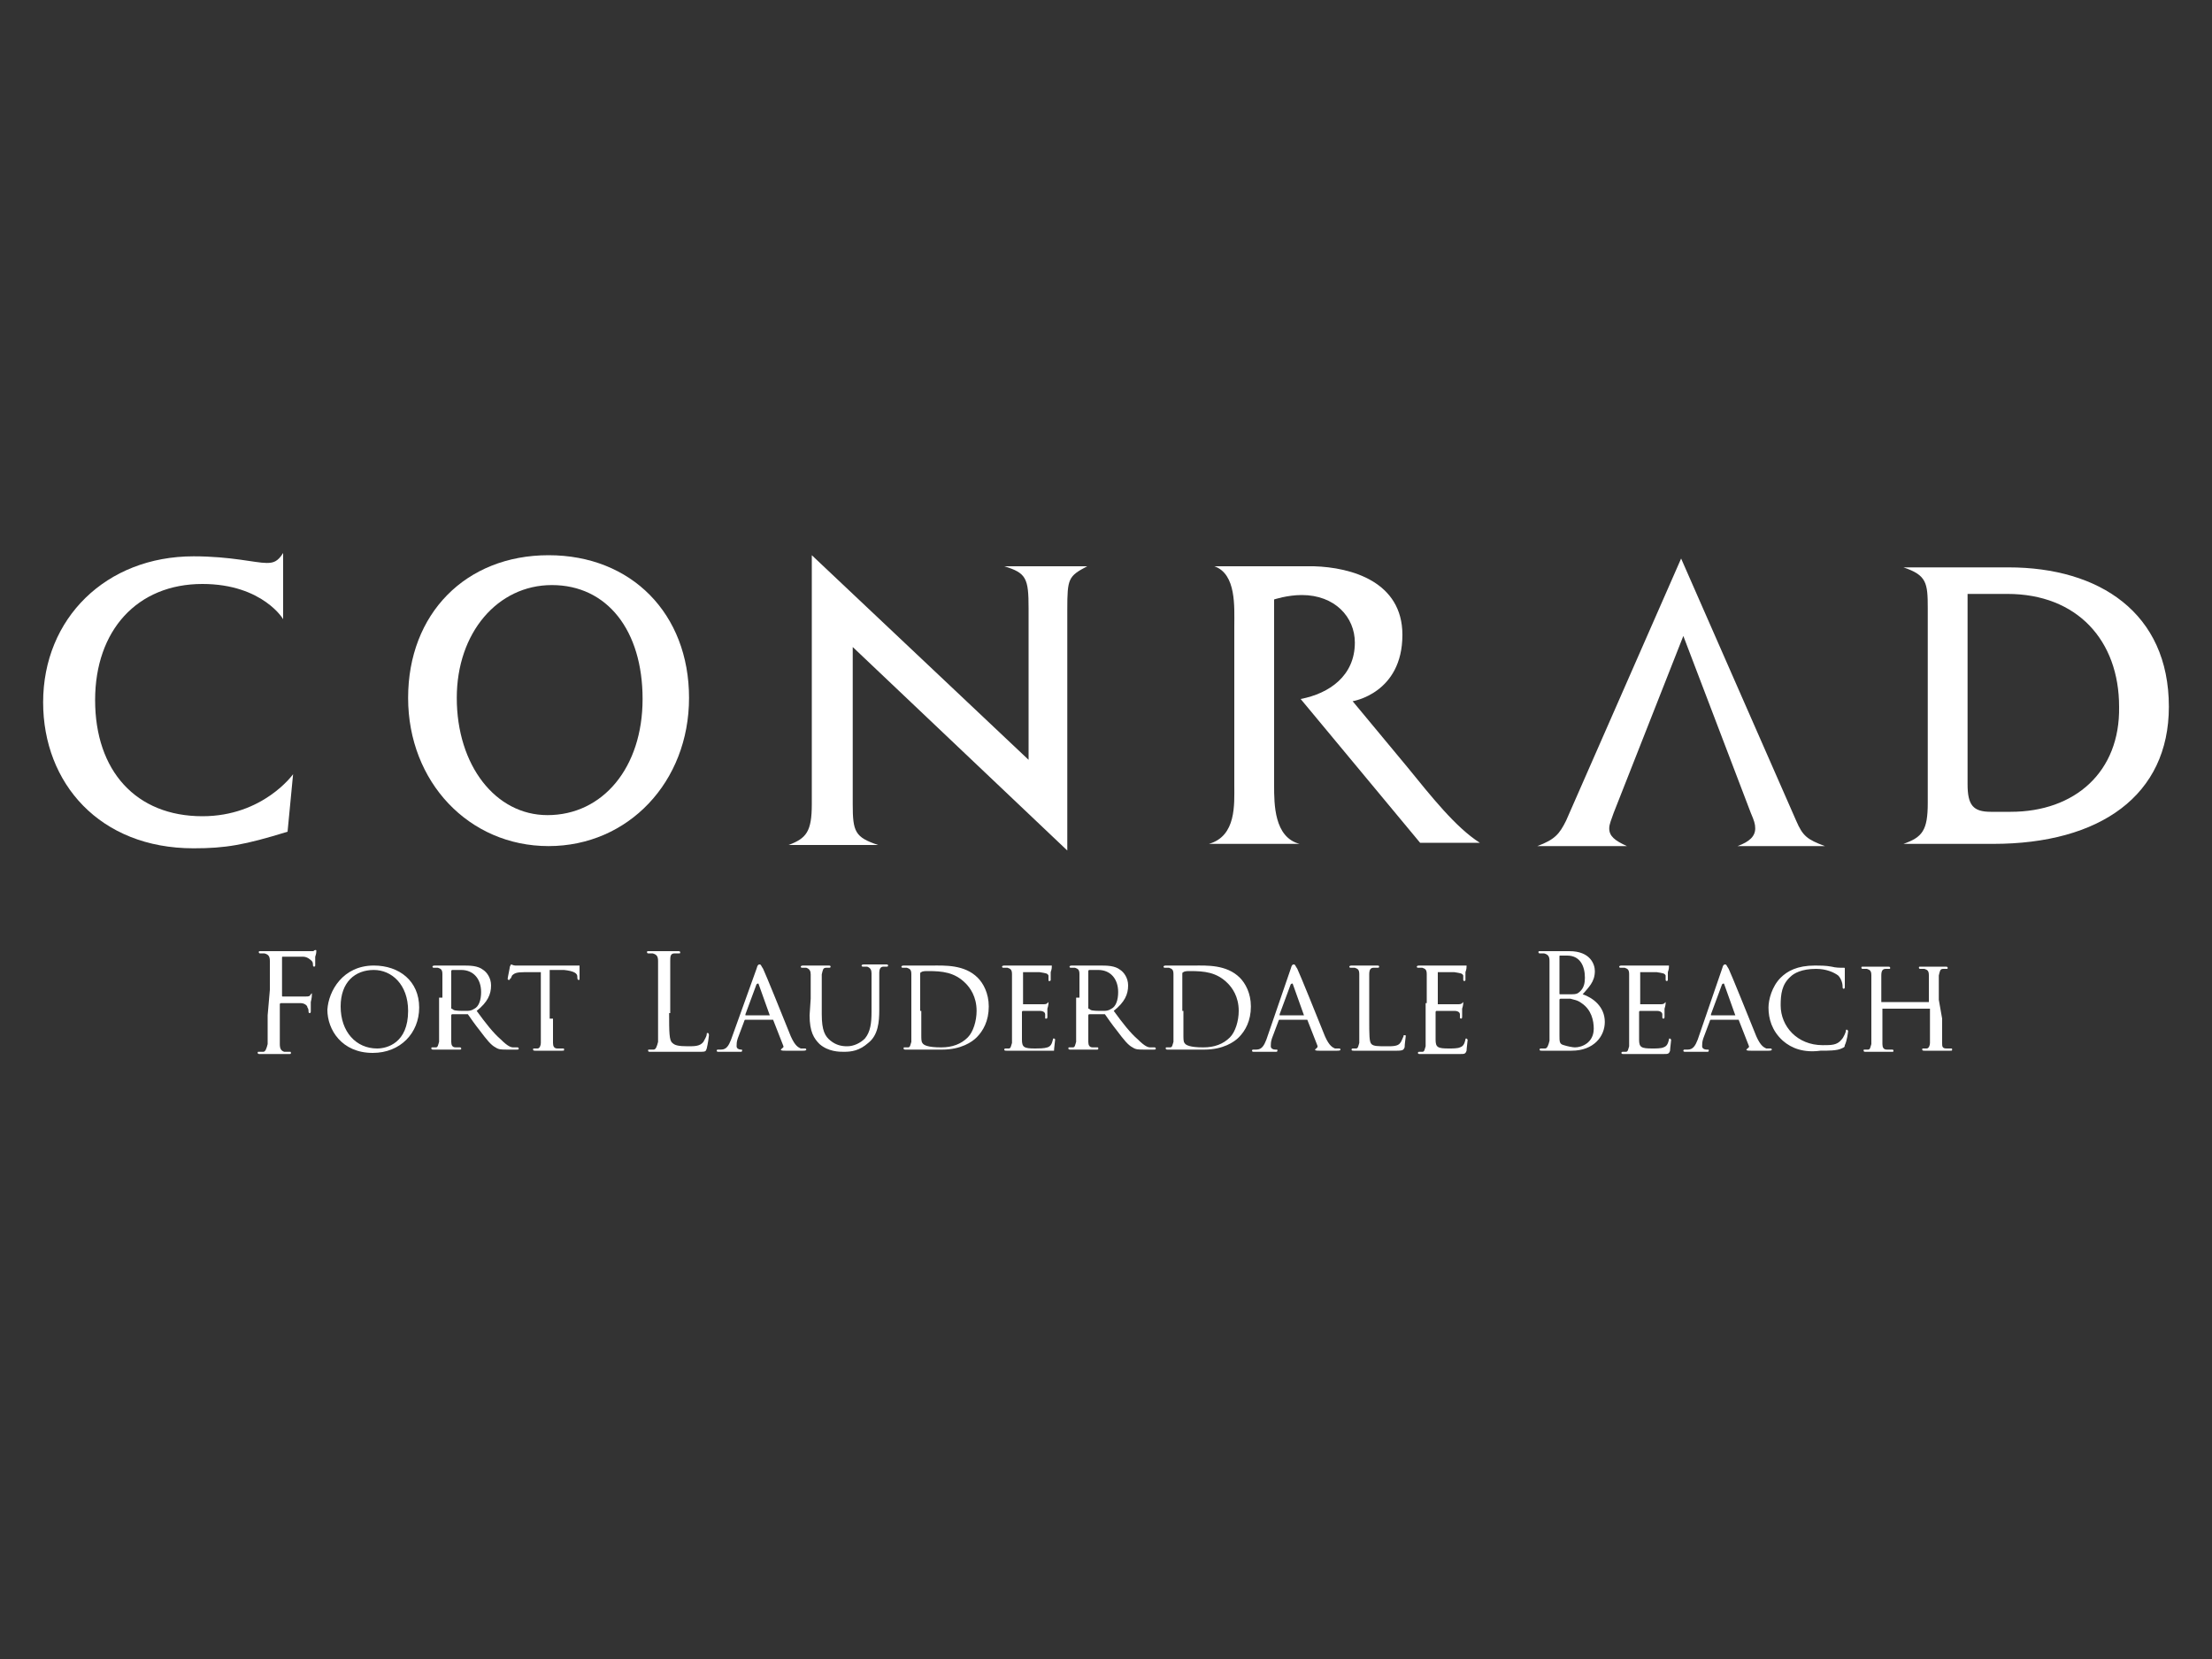 <svg xmlns="http://www.w3.org/2000/svg" xmlns:xlink="http://www.w3.org/1999/xlink" id="katman_1" x="0px" y="0px" viewBox="0 0 200 150" style="enable-background:new 0 0 200 150;" xml:space="preserve"><rect x="0" y="0" width="200" height="150" fill="#333333" stroke="none"/><style type="text/css">	.st0{fill:#FFFFFF;}</style><g>	<path class="st0" d="M152.2,57.5l-6.3,16c-0.2,0.6-0.4,1-0.4,1.4c0,0.7,0.5,1.1,1.6,1.6h-8.1c1.6-0.6,2-1.1,2.6-2.3l10.4-23.7   l10.4,23.7c0.6,1.4,1,1.7,2.6,2.3h-7.9c1.1-0.4,1.6-0.9,1.6-1.6c0-0.4-0.1-0.7-0.4-1.4L152.2,57.5z"></path>	<path class="st0" d="M18.3,52.8c-5.9,0-9.7,4.2-9.7,10.5c0,6.4,3.7,10.5,9.7,10.5c5.5,0,8.2-3.8,8.2-3.8L26,75.2   c-3.9,1.2-5.6,1.5-8.5,1.5c-8.5,0-13.6-5.9-13.6-13.2c0-7.6,5.7-13.2,13.6-13.2c3.4,0,5.6,0.6,6.6,0.6c0.6,0,1-0.1,1.5-0.9v6   C25.7,56.1,23.8,52.8,18.3,52.8"></path>	<path class="st0" d="M49.5,73.7c-4.7,0-8.2-4.5-8.2-10.6c0-5.9,3.7-10.2,8.6-10.2c5,0,8.2,4.1,8.2,10.3   C58.1,69.4,54.5,73.7,49.5,73.7 M49.6,50.2c-7.5,0-12.7,5.3-12.7,12.9c0,7.6,5.5,13.4,12.7,13.4s12.7-5.8,12.7-13.4   C62.3,55.5,57.1,50.2,49.6,50.2"></path>	<path class="st0" d="M93,68.7V55c0-2.7-0.2-3.2-2.2-3.8h7.5c-1.7,0.9-1.8,1.1-1.8,3.9v21.8L77.1,58.5v14.2c0,2.5,0.2,3,2.3,3.7   h-8.1c1.6-0.6,2.1-1.2,2.1-3.7V50.2L93,68.7z"></path>	<path class="st0" d="M126.8,57.4c0,5.3-4.5,6-4.5,6l4.9,5.9c2.2,2.7,4.4,5.5,6.6,6.9h-5.4l-10.8-13c2.6-0.5,4.9-2.1,4.9-5.1   c0-2.3-1.8-4.3-4.8-4.3c-1.3,0-2.5,0.4-2.5,0.4V71c0,1.7,0,4.7,2.3,5.3h-8.2c2.5-0.7,2.3-3.6,2.3-5.3V56.6c0-1.7,0.2-4.7-1.8-5.4h9   C122.2,51.3,126.8,52.6,126.8,57.4"></path>	<path class="st0" d="M181.8,73.4H180c-1.6,0-2.1-0.6-2.1-2.5V53.7h3.6c6.3,0,10.1,4.2,10.1,10.2C191.7,69.8,187.6,73.4,181.8,73.4    M196.1,63.9c0-8.5-6.3-12.6-14.5-12.6h-9.5c2.1,0.7,2.2,1.4,2.2,3.7v17.6c0,2.5-0.5,3.1-2.2,3.7h8.1   C189.9,76.3,196.1,71.9,196.1,63.9"></path></g><g>	<path class="st0" d="M24.4,89.5c0-1.9,0-2.2,0-2.6c0-0.4-0.1-0.6-0.5-0.7c-0.1,0-0.3,0-0.4,0c0,0-0.1,0-0.1-0.1   c0-0.1,0-0.1,0.2-0.1c0.3,0,0.6,0,0.8,0l0.5,0c0.2,0,2.6,0,2.9,0c0.2,0,0.4,0,0.5,0c0.1,0,0.1-0.1,0.2-0.1s0.1,0,0.1,0.1   c0,0.1,0,0.2-0.1,0.5c0,0.1,0,0.6,0,0.8c0,0,0,0.1-0.1,0.1c0,0-0.1,0-0.1-0.1c0-0.1,0-0.3-0.1-0.4c-0.1-0.1-0.4-0.4-0.8-0.4l-1.8,0   c-0.1,0-0.1,0-0.1,0.1V90c0,0.1,0,0.1,0.1,0.1h1.5c0.2,0,0.4,0,0.5,0c0.3,0,0.4,0,0.5-0.2c0,0,0.1-0.1,0.1-0.1s0,0,0,0.1   c0,0.1,0,0.3-0.1,0.7c0,0.2,0,0.7,0,0.8s0,0.2-0.1,0.2c0,0-0.1,0-0.1-0.1c0-0.1,0-0.3-0.1-0.4c0-0.2-0.3-0.4-0.6-0.4   c-0.3,0-1.6,0-1.8,0c0,0-0.1,0-0.1,0.1v1c0,1.1,0,2.1,0,2.6c0,0.4,0.1,0.6,0.4,0.7c0.2,0,0.4,0,0.5,0c0.1,0,0.1,0,0.1,0.1   s0,0.1-0.2,0.1c-0.7,0-1.4,0-1.5,0c0,0-0.8,0-1.1,0c-0.1,0-0.2,0-0.2-0.1s0-0.1,0.1-0.1c0.1,0,0.3,0,0.4,0c0.2,0,0.3-0.3,0.4-0.7   c0-0.5,0-1.4,0-2.6L24.4,89.5L24.4,89.5z"></path>	<path class="st0" d="M33.8,87.3c2.3,0,4.1,1.4,4.1,3.8c0,2.3-1.7,4.1-4.2,4.1c-2.8,0-4.1-2.1-4.1-3.9C29.7,89.6,31,87.3,33.8,87.3    M34.1,94.8c0.9,0,2.8-0.5,2.8-3.4c0-2.4-1.5-3.7-3.1-3.7c-1.7,0-3,1.1-3,3.3C30.8,93.3,32.2,94.8,34.1,94.8"></path>	<path class="st0" d="M40,90.3c0-1.5,0-1.9,0-2.2c0-0.4-0.1-0.5-0.4-0.6c-0.1,0-0.3,0-0.4,0c0,0-0.1,0-0.1-0.1c0,0,0-0.1,0.2-0.1   c0.5,0,1.1,0,1.2,0s1,0,1.3,0c0.7,0,1.4,0,1.9,0.4c0.3,0.2,0.7,0.7,0.7,1.4c0,0.8-0.3,1.5-1.3,2.3c0.8,1.1,1.5,2,2.2,2.6   c0.6,0.6,0.9,0.7,1.1,0.7c0.2,0,0.3,0,0.4,0c0,0,0.1,0,0.1,0.1s0,0.1-0.3,0.1h-0.7c-0.6,0-0.8,0-1.1-0.2c-0.4-0.2-0.8-0.7-1.4-1.5   c-0.4-0.5-0.9-1.2-1.1-1.5c0,0-0.1,0-0.1,0l-1.3,0c0,0-0.1,0-0.1,0.1v0.2c0,1,0,1.7,0,2.2c0,0.3,0.1,0.5,0.4,0.5c0.1,0,0.4,0,0.4,0   s0.1,0,0.1,0.1s0,0.1-0.2,0.1c-0.6,0-1.2,0-1.3,0c0,0-0.7,0-1,0c-0.1,0-0.2,0-0.2-0.1s0-0.1,0.1-0.1c0.1,0,0.2,0,0.3,0   c0.2,0,0.2-0.2,0.3-0.5c0-0.4,0-1.2,0-2.2v-1.8H40z M40.9,91.2c0,0,0,0.1,0.1,0.1c0.1,0.1,0.7,0.1,1.1,0.1c0.3,0,0.5,0,0.8-0.2   c0.4-0.2,0.6-0.8,0.6-1.5c0-1.2-0.7-2-1.8-2c-0.3,0-0.6,0-0.8,0c0,0-0.1,0-0.1,0.1V91.2z"></path>	<path class="st0" d="M50,92.1c0,1,0,1.8,0,2.2c0,0.3,0.1,0.5,0.4,0.5c0.1,0,0.4,0,0.5,0c0.1,0,0.1,0,0.1,0.1s0,0.1-0.2,0.1   c-0.6,0-1.2,0-1.3,0s-0.8,0-1.1,0c-0.1,0-0.2,0-0.2-0.1s0-0.1,0.1-0.1c0.1,0,0.2,0,0.3,0c0.2,0,0.3-0.3,0.3-0.5c0-0.4,0-1.2,0-2.2   v-4.2l-1.5,0c-0.7,0-0.9,0.1-1.1,0.3c-0.1,0.2-0.1,0.3-0.2,0.3c0,0.1,0,0.1-0.1,0.1c0,0-0.1,0-0.1-0.1c0-0.1,0.2-1,0.2-1.1   c0,0,0.1-0.2,0.1-0.2c0.1,0,0.2,0.1,0.4,0.1c0.3,0,0.7,0,0.8,0h3.9c0.4,0,0.6,0,0.8,0c0.1,0,0.3,0,0.3,0s0,0,0,0.1c0,0.3,0,1,0,1.1   c0,0.1,0,0.1-0.1,0.1c0,0-0.1,0-0.1-0.2v-0.1c0-0.3-0.3-0.5-1.2-0.6l-1.3,0V92.1z"></path>	<path class="st0" d="M60.5,91.6c0,1.7,0,2.5,0.3,2.7c0.2,0.2,0.5,0.3,1.4,0.3c0.6,0,1.1,0,1.4-0.4c0.1-0.2,0.3-0.5,0.3-0.7   c0-0.1,0-0.1,0.1-0.1c0,0,0.1,0,0.1,0.2c0,0.1-0.1,0.8-0.2,1.2c-0.1,0.3-0.1,0.3-0.8,0.3c-0.8,0-1.5,0-1.9,0c-0.5,0-0.8,0-1.2,0   c0,0-0.3,0-0.5,0c-0.2,0-0.5,0-0.7,0c-0.1,0-0.2,0-0.2-0.1s0-0.1,0.1-0.1c0.1,0,0.3,0,0.4,0c0.2,0,0.3-0.3,0.4-0.7   c0-0.5,0-1.4,0-2.6v-2.1c0-1.9,0-2.2,0-2.6c0-0.4-0.1-0.6-0.5-0.7c-0.1,0-0.3,0-0.4,0c0,0-0.1,0-0.1-0.1c0-0.1,0-0.1,0.2-0.1   c0.5,0,1.3,0,1.3,0s0.9,0,1.3,0c0.1,0,0.2,0,0.2,0.1s0,0.1-0.1,0.1c-0.1,0-0.3,0-0.4,0c-0.4,0-0.4,0.3-0.4,0.7c0,0.4,0,0.7,0,2.6   V91.6z"></path>	<path class="st0" d="M68.4,87.6c0.1-0.4,0.2-0.4,0.3-0.4c0.1,0,0.1,0.1,0.3,0.4c0.2,0.4,1.9,4.6,2.5,6.1c0.4,0.9,0.7,1,0.9,1.1   c0.1,0,0.3,0,0.4,0c0,0,0.1,0,0.1,0.1S72.7,95,72.6,95c-0.1,0-0.9,0-1.6,0c-0.2,0-0.4,0-0.4-0.1c0,0,0,0,0.1-0.1s0.2-0.1,0.1-0.3   l-0.9-2.3c0,0,0,0-0.1,0h-2.4c0,0-0.1,0-0.1,0.1l-0.6,1.6c-0.1,0.3-0.1,0.5-0.1,0.7c0,0.2,0.2,0.3,0.4,0.3H67c0.1,0,0.1,0,0.1,0.1   c0,0,0,0.1-0.1,0.1c-0.3,0-0.8,0-0.9,0c-0.1,0-0.6,0-1.1,0c-0.1,0-0.2,0-0.2-0.1c0,0,0-0.1,0.1-0.1c0.1,0,0.2,0,0.3,0   c0.5,0,0.7-0.4,0.9-0.9L68.4,87.6z M69.6,91.8C69.6,91.8,69.6,91.8,69.6,91.8l-1-2.8c0-0.1-0.1-0.1-0.2,0l-1,2.7c0,0,0,0.1,0,0.1   H69.6z"></path>	<path class="st0" d="M73.3,90.3c0-1.5,0-1.9,0-2.2c0-0.3-0.1-0.5-0.4-0.6c-0.1,0-0.3,0-0.4,0c0,0-0.1,0-0.1-0.1c0,0,0-0.1,0.2-0.1   c0.5,0,1.1,0,1.2,0c0.1,0,0.8,0,1.1,0c0.1,0,0.2,0,0.2,0.1c0,0,0,0.1-0.1,0.1c-0.1,0-0.1,0-0.3,0c-0.3,0-0.3,0.2-0.4,0.6   c0,0.3,0,0.6,0,2.2v1.4c0,1.5,0.3,2,0.8,2.4c0.5,0.4,1,0.5,1.5,0.5c0.6,0,1.2-0.3,1.6-0.7c0.5-0.6,0.6-1.4,0.6-2.4v-1.3   c0-1.5,0-1.9,0-2.2c0-0.3-0.1-0.5-0.4-0.6c-0.1,0-0.3,0-0.4,0c0,0-0.1,0-0.1-0.1c0,0,0-0.1,0.2-0.1c0.4,0,1.1,0,1.1,0   c0.1,0,0.6,0,0.9,0c0.1,0,0.2,0,0.2,0.1c0,0,0,0.1-0.1,0.1c-0.1,0-0.1,0-0.3,0c-0.3,0-0.4,0.2-0.4,0.6c0,0.3,0,0.6,0,2.2v1.1   c0,1.1-0.1,2.3-1,3c-0.8,0.7-1.5,0.8-2.2,0.8c-0.4,0-1.4,0-2.2-0.7c-0.5-0.5-0.9-1.1-0.9-2.6L73.3,90.3L73.3,90.3z"></path>	<path class="st0" d="M82.4,90.3c0-1.5,0-1.9,0-2.2c0-0.4-0.1-0.5-0.4-0.6c-0.1,0-0.3,0-0.4,0c0,0-0.1,0-0.1-0.1c0,0,0-0.1,0.2-0.1   c0.5,0,1.1,0,1.2,0c0.1,0,0.8,0,1.4,0c1.1,0,2.9-0.1,4.1,1.1c0.5,0.5,1,1.4,1,2.6c0,1.3-0.5,2.2-1.1,2.8c-0.4,0.4-1.4,1.1-3.1,1.1   c-0.4,0-1,0-1.5,0c-0.4,0-0.8,0-0.8,0s-0.2,0-0.4,0c-0.2,0-0.4,0-0.6,0c-0.1,0-0.2,0-0.2-0.1s0-0.1,0.1-0.1c0.1,0,0.2,0,0.3,0   c0.2,0,0.2-0.2,0.3-0.5c0-0.4,0-1.2,0-2.2L82.4,90.3L82.4,90.3z M83.3,91.4c0,1.1,0,2,0,2.2c0,0.3,0,0.6,0.1,0.7   c0.1,0.2,0.5,0.4,1.7,0.4c1,0,1.8-0.3,2.4-0.9c0.5-0.5,0.8-1.5,0.8-2.4c0-1.3-0.6-2.1-1-2.5c-1-1-2.1-1.1-3.4-1.1   c-0.2,0-0.5,0-0.6,0.1c-0.1,0-0.1,0.1-0.1,0.2V91.4z"></path>	<path class="st0" d="M91.5,90.3c0-1.5,0-1.9,0-2.2c0-0.4-0.1-0.5-0.4-0.6c-0.1,0-0.3,0-0.4,0c0,0-0.1,0-0.1-0.1c0,0,0-0.1,0.2-0.1   c0.5,0,1.1,0,1.2,0c0.1,0,2.3,0,2.5,0c0.2,0,0.4,0,0.5,0c0,0,0.1,0,0.1,0c0,0,0,0,0,0.1c0,0.1,0,0.2-0.1,0.5c0,0.1,0,0.5,0,0.7   c0,0,0,0.1-0.1,0.1s-0.1,0-0.1-0.1s0-0.2,0-0.4c-0.1-0.2-0.2-0.2-0.8-0.3c-0.2,0-1.4,0-1.5,0c0,0,0,0,0,0.1v2.7c0,0.1,0,0.1,0,0.1   c0.1,0,1.5,0,1.7,0c0.3,0,0.4,0,0.5-0.1c0.1-0.1,0.1-0.1,0.1-0.1c0,0,0,0,0,0.1c0,0,0,0.2-0.1,0.5c0,0.2,0,0.6,0,0.7   c0,0.1,0,0.2-0.1,0.2s-0.1,0-0.1-0.1c0-0.1,0-0.2,0-0.3c0-0.1-0.1-0.3-0.5-0.3c-0.3,0-1.4,0-1.5,0c0,0-0.1,0-0.1,0.1v0.8   c0,0.4,0,1.5,0,1.7c0,0.7,0.2,0.8,1.2,0.8c0.3,0,0.8,0,1.1-0.1c0.3-0.1,0.4-0.3,0.5-0.7c0-0.1,0-0.1,0.1-0.1s0.1,0.1,0.1,0.1   c0,0.1-0.1,0.8-0.1,1C95.1,95,95.1,95,94.7,95c-0.8,0-1.4,0-1.8,0c-0.4,0-0.7,0-0.9,0c0,0-0.2,0-0.4,0c-0.2,0-0.4,0-0.6,0   c-0.1,0-0.2,0-0.2-0.1c0,0,0-0.1,0.1-0.1c0.1,0,0.2,0,0.3,0c0.2,0,0.2-0.2,0.3-0.5c0-0.4,0-1.2,0-2.2L91.5,90.3L91.5,90.3z"></path>	<path class="st0" d="M97.6,90.3c0-1.5,0-1.9,0-2.2c0-0.4-0.1-0.5-0.4-0.6c-0.1,0-0.3,0-0.4,0c0,0-0.1,0-0.1-0.1c0,0,0-0.1,0.2-0.1   c0.5,0,1.1,0,1.2,0c0.1,0,1,0,1.3,0c0.7,0,1.4,0,1.9,0.4c0.3,0.2,0.7,0.7,0.7,1.4c0,0.8-0.3,1.5-1.3,2.3c0.8,1.1,1.5,2,2.2,2.6   c0.6,0.6,0.9,0.7,1.1,0.7c0.2,0,0.3,0,0.4,0c0,0,0.1,0,0.1,0.1s0,0.1-0.3,0.1h-0.7c-0.6,0-0.8,0-1.1-0.2c-0.4-0.2-0.8-0.7-1.4-1.5   c-0.4-0.5-0.9-1.2-1.1-1.5c0,0-0.1,0-0.1,0l-1.3,0c0,0-0.1,0-0.1,0.1v0.2c0,1,0,1.7,0,2.2c0,0.3,0.1,0.5,0.4,0.5c0.1,0,0.4,0,0.4,0   c0.1,0,0.1,0,0.1,0.1s0,0.1-0.2,0.1c-0.6,0-1.2,0-1.3,0c0,0-0.7,0-1,0c-0.1,0-0.2,0-0.2-0.1s0-0.1,0.1-0.1c0.1,0,0.2,0,0.3,0   c0.2,0,0.2-0.2,0.3-0.5c0-0.4,0-1.2,0-2.2v-1.8H97.6z M98.5,91.2c0,0,0,0.1,0.1,0.1c0.1,0.1,0.7,0.1,1.1,0.1c0.3,0,0.5,0,0.8-0.2   c0.4-0.2,0.6-0.8,0.6-1.5c0-1.2-0.7-2-1.8-2c-0.3,0-0.6,0-0.8,0c0,0-0.1,0-0.1,0.1V91.2z"></path>	<path class="st0" d="M106.1,90.3c0-1.5,0-1.9,0-2.2c0-0.4-0.1-0.5-0.4-0.6c-0.1,0-0.3,0-0.4,0c0,0-0.1,0-0.1-0.1c0,0,0-0.1,0.2-0.1   c0.5,0,1.1,0,1.2,0c0.1,0,0.8,0,1.4,0c1.1,0,2.9-0.1,4.1,1.1c0.5,0.5,1,1.4,1,2.6c0,1.3-0.5,2.2-1.1,2.8c-0.4,0.4-1.4,1.1-3.1,1.1   c-0.4,0-1,0-1.5,0c-0.4,0-0.8,0-0.8,0c0,0-0.2,0-0.4,0c-0.2,0-0.4,0-0.6,0c-0.1,0-0.2,0-0.2-0.1s0-0.1,0.1-0.1c0.1,0,0.2,0,0.3,0   c0.2,0,0.2-0.2,0.3-0.5c0-0.4,0-1.2,0-2.2L106.1,90.3L106.1,90.3z M107,91.4c0,1.1,0,2,0,2.2c0,0.3,0,0.6,0.1,0.7   c0.1,0.2,0.5,0.4,1.7,0.4c1,0,1.8-0.3,2.4-0.9c0.5-0.5,0.8-1.5,0.8-2.4c0-1.3-0.6-2.1-1-2.5c-1-1-2.1-1.1-3.4-1.1   c-0.2,0-0.5,0-0.6,0.1c-0.1,0-0.1,0.1-0.1,0.2V91.4z"></path>	<path class="st0" d="M116.7,87.6c0.1-0.4,0.2-0.4,0.3-0.4c0.1,0,0.1,0.1,0.3,0.4c0.2,0.4,1.9,4.6,2.5,6.1c0.4,0.9,0.7,1,0.9,1.1   c0.1,0,0.3,0,0.4,0c0,0,0.1,0,0.1,0.1S121,95,120.9,95c-0.1,0-0.9,0-1.6,0c-0.2,0-0.4,0-0.4-0.1c0,0,0,0,0.1-0.1   c0,0,0.2-0.1,0.1-0.3l-0.9-2.3c0,0,0,0-0.1,0h-2.4c0,0-0.1,0-0.1,0.1l-0.6,1.6c-0.1,0.3-0.1,0.5-0.1,0.7c0,0.2,0.2,0.3,0.4,0.3h0.1   c0.1,0,0.1,0,0.1,0.1c0,0,0,0.1-0.1,0.1c-0.3,0-0.8,0-0.9,0c-0.1,0-0.6,0-1.1,0c-0.1,0-0.2,0-0.2-0.1c0,0,0-0.1,0.1-0.1   c0.1,0,0.2,0,0.3,0c0.5,0,0.7-0.4,0.9-0.9L116.7,87.6z M117.9,91.8C117.9,91.8,117.9,91.8,117.9,91.8l-1-2.8c0-0.1-0.1-0.1-0.2,0   l-1,2.7c0,0,0,0.1,0,0.1H117.9z"></path>	<path class="st0" d="M123.8,92.1c0,1.5,0,2.1,0.2,2.3s0.6,0.2,1.4,0.2c0.5,0,1,0,1.2-0.3c0.1-0.1,0.2-0.4,0.3-0.6   c0-0.1,0-0.1,0.1-0.1s0.1,0,0.1,0.1c0,0.1-0.1,0.7-0.1,1c-0.1,0.2-0.1,0.3-0.7,0.3c-0.8,0-1.3,0-1.8,0c-0.5,0-0.8,0-1.1,0   c0,0-0.2,0-0.4,0c-0.2,0-0.4,0-0.6,0c-0.1,0-0.2,0-0.2-0.1c0,0,0-0.1,0.1-0.1c0.1,0,0.2,0,0.3,0c0.2,0,0.2-0.2,0.3-0.5   c0-0.4,0-1.2,0-2.2v-1.8c0-1.5,0-1.9,0-2.2c0-0.4-0.1-0.5-0.4-0.6c-0.1,0-0.3,0-0.4,0c0,0-0.1,0-0.1-0.1c0,0,0-0.1,0.2-0.1   c0.5,0,1.1,0,1.2,0c0,0,0.8,0,1.1,0c0.1,0,0.2,0,0.2,0.1c0,0,0,0.1-0.1,0.1c-0.1,0-0.2,0-0.4,0c-0.3,0-0.4,0.2-0.4,0.6   c0,0.3,0,0.6,0,2.2L123.8,92.1L123.8,92.1z"></path>	<path class="st0" d="M129,90.3c0-1.5,0-1.9,0-2.2c0-0.4-0.1-0.5-0.4-0.6c-0.1,0-0.3,0-0.4,0c0,0-0.1,0-0.1-0.1c0,0,0-0.1,0.2-0.1   c0.5,0,1.1,0,1.2,0c0.1,0,2.3,0,2.5,0c0.2,0,0.4,0,0.5,0c0,0,0.1,0,0.1,0c0,0,0,0,0,0.1c0,0.1,0,0.2-0.1,0.5c0,0.1,0,0.5,0,0.7   c0,0,0,0.1-0.1,0.1c0,0-0.1,0-0.1-0.1s0-0.2,0-0.4c-0.1-0.2-0.2-0.2-0.8-0.3c-0.2,0-1.4,0-1.5,0c0,0,0,0,0,0.1v2.7   c0,0.1,0,0.1,0,0.1c0.1,0,1.5,0,1.7,0c0.3,0,0.4,0,0.5-0.1c0.1-0.1,0.1-0.1,0.1-0.1c0,0,0,0,0,0.1c0,0,0,0.2-0.1,0.5   c0,0.2,0,0.6,0,0.7c0,0.1,0,0.2-0.1,0.2c0,0-0.1,0-0.1-0.1c0-0.1,0-0.2,0-0.3c0-0.1-0.1-0.3-0.5-0.3c-0.3,0-1.4,0-1.6,0   c0,0-0.1,0-0.1,0.1v0.8c0,0.4,0,1.5,0,1.7c0,0.7,0.2,0.8,1.2,0.8c0.3,0,0.8,0,1-0.1c0.3-0.1,0.4-0.3,0.5-0.7c0-0.1,0-0.1,0.1-0.1   c0,0,0.1,0.1,0.1,0.1c0,0.1-0.1,0.8-0.1,1c-0.1,0.3-0.2,0.3-0.6,0.3c-0.8,0-1.4,0-1.8,0c-0.4,0-0.7,0-0.8,0c0,0-0.2,0-0.4,0   c-0.2,0-0.4,0-0.6,0c-0.1,0-0.2,0-0.2-0.1c0,0,0-0.1,0.1-0.1c0.1,0,0.2,0,0.3,0c0.2,0,0.2-0.2,0.3-0.5c0-0.4,0-1.2,0-2.2v-1.7H129z   "></path>	<path class="st0" d="M140.1,89.5c0-1.9,0-2.2,0-2.6c0-0.4-0.1-0.6-0.5-0.7c-0.1,0-0.3,0-0.4,0c0,0-0.1,0-0.1-0.1   c0-0.1,0-0.1,0.2-0.1c0.5,0,1.3,0,1.3,0c0.3,0,0.8,0,1.3,0c1.9,0,2.3,1.2,2.3,1.8c0,1-0.6,1.5-1.1,2.1c0.9,0.3,2,1.1,2,2.5   c0,1.3-1,2.6-3,2.6c-0.1,0-0.5,0-0.8,0c-0.4,0-0.7,0-0.7,0c0,0-0.2,0-0.5,0c-0.2,0-0.5,0-0.7,0c-0.1,0-0.2,0-0.2-0.1   c0,0,0-0.1,0.1-0.1c0.1,0,0.3,0,0.4,0c0.2,0,0.3-0.3,0.4-0.7c0-0.5,0-1.4,0-2.6V89.5z M141,89.8c0,0.1,0,0.1,0.1,0.1   c0.1,0,0.3,0,0.7,0c0.7,0,0.8,0,1.1-0.3c0.3-0.3,0.4-0.7,0.4-1.2c0-1-0.4-2-1.6-2c-0.1,0-0.4,0-0.6,0c-0.1,0-0.1,0-0.1,0.1V89.8z    M141,91c0,0.9,0,2.4,0,2.6c0,0.6,0,0.8,0.4,0.9c0.3,0.1,0.8,0.2,1,0.2c0.6,0,1.7-0.4,1.7-1.7c0-0.7-0.2-1.7-1.1-2.3   c-0.4-0.3-0.7-0.3-1-0.4c-0.1,0-0.8,0-0.9,0c0,0-0.1,0-0.1,0.1L141,91L141,91z"></path>	<path class="st0" d="M147.3,90.3c0-1.5,0-1.9,0-2.2c0-0.4-0.1-0.5-0.4-0.6c-0.1,0-0.3,0-0.4,0c0,0-0.1,0-0.1-0.1c0,0,0-0.1,0.2-0.1   c0.5,0,1.1,0,1.2,0c0.1,0,2.3,0,2.5,0c0.2,0,0.4,0,0.5,0c0,0,0.1,0,0.1,0s0,0,0,0.1c0,0.1,0,0.2-0.1,0.5c0,0.1,0,0.5,0,0.7   c0,0,0,0.1-0.1,0.1c0,0-0.1,0-0.1-0.1s0-0.2,0-0.4c-0.1-0.2-0.2-0.2-0.8-0.3c-0.2,0-1.4,0-1.5,0c0,0,0,0,0,0.1v2.7   c0,0.1,0,0.1,0,0.1c0.1,0,1.5,0,1.7,0c0.3,0,0.4,0,0.5-0.1c0.1-0.1,0.1-0.1,0.1-0.1c0,0,0,0,0,0.1c0,0,0,0.2-0.1,0.5   c0,0.2,0,0.6,0,0.7c0,0.1,0,0.2-0.1,0.2c0,0-0.1,0-0.1-0.1c0-0.1,0-0.2,0-0.3c0-0.1-0.1-0.3-0.5-0.3c-0.3,0-1.4,0-1.5,0   c0,0-0.1,0-0.1,0.1v0.8c0,0.4,0,1.5,0,1.7c0,0.7,0.2,0.8,1.2,0.8c0.3,0,0.8,0,1-0.1c0.3-0.1,0.4-0.3,0.5-0.7c0-0.1,0-0.1,0.1-0.1   c0,0,0.1,0.1,0.1,0.1c0,0.1-0.1,0.8-0.1,1c-0.1,0.3-0.2,0.3-0.6,0.3c-0.8,0-1.4,0-1.8,0c-0.4,0-0.7,0-0.8,0c0,0-0.2,0-0.4,0   c-0.2,0-0.4,0-0.6,0c-0.1,0-0.2,0-0.2-0.1c0,0,0-0.1,0.1-0.1c0.1,0,0.2,0,0.3,0c0.2,0,0.2-0.2,0.3-0.5c0-0.4,0-1.2,0-2.2v-1.7   H147.3z"></path>	<path class="st0" d="M155.7,87.6c0.1-0.4,0.2-0.4,0.3-0.4s0.1,0.1,0.3,0.4c0.2,0.4,1.9,4.6,2.5,6.1c0.4,0.9,0.7,1,0.9,1.1   c0.2,0,0.3,0,0.4,0c0,0,0.1,0,0.1,0.1S160,95,159.9,95c-0.1,0-0.9,0-1.6,0c-0.2,0-0.4,0-0.4-0.1c0,0,0,0,0.1-0.1s0.2-0.1,0.1-0.3   l-0.9-2.3c0,0,0,0-0.1,0h-2.4c0,0-0.1,0-0.1,0.1l-0.6,1.6c-0.1,0.3-0.1,0.5-0.1,0.7c0,0.2,0.2,0.3,0.4,0.3h0.1c0.1,0,0.1,0,0.1,0.1   c0,0,0,0.1-0.1,0.1c-0.3,0-0.8,0-0.9,0c-0.1,0-0.6,0-1.1,0c-0.1,0-0.2,0-0.2-0.1c0,0,0-0.1,0.1-0.1c0.1,0,0.2,0,0.3,0   c0.5,0,0.7-0.4,0.9-0.9L155.7,87.6z M156.9,91.8C156.9,91.8,156.9,91.8,156.9,91.8l-1-2.8c0-0.1-0.1-0.1-0.2,0l-1,2.7   c0,0,0,0.1,0,0.1H156.9z"></path>	<path class="st0" d="M161.2,94.1c-1-0.9-1.3-2-1.3-3c0-0.7,0.3-1.9,1.1-2.7c0.6-0.6,1.5-1.1,3.1-1.1c0.4,0,1,0,1.5,0.1   c0.4,0.1,0.7,0.1,1.1,0.1c0.1,0,0.1,0,0.1,0.1c0,0.1,0,0.2,0,0.6c0,0.3,0,0.9,0,1c0,0.1,0,0.2-0.1,0.2s-0.1-0.1-0.1-0.2   c0-0.4-0.2-0.8-0.4-1c-0.4-0.3-1.1-0.6-2-0.6c-1.3,0-2,0.4-2.3,0.7c-0.8,0.7-0.9,1.6-0.9,2.6c0,1.9,1.5,3.6,3.8,3.6   c0.8,0,1.3,0,1.7-0.5c0.2-0.2,0.4-0.7,0.4-0.8c0-0.1,0-0.1,0.1-0.1c0,0,0.1,0.1,0.1,0.1c0,0.1-0.1,0.9-0.3,1.3   c0,0.2-0.1,0.2-0.3,0.3c-0.4,0.2-1.2,0.2-1.9,0.2C163.1,95.2,162,94.8,161.2,94.1"></path>	<path class="st0" d="M175.6,92.1c0,1,0,1.8,0,2.2c0,0.3,0,0.5,0.4,0.5c0.1,0,0.4,0,0.4,0c0.1,0,0.1,0,0.1,0.1s0,0.1-0.2,0.1   c-0.6,0-1.2,0-1.3,0s-0.7,0-1,0c-0.1,0-0.2,0-0.2-0.1s0-0.1,0.1-0.1c0.1,0,0.2,0,0.3,0c0.2,0,0.3-0.3,0.3-0.5c0-0.4,0-1.1,0-2.1v-1   c0,0,0,0,0,0h-4.3c0,0,0,0,0,0v1c0,1,0,1.7,0,2.2c0,0.3,0.1,0.5,0.4,0.5c0.1,0,0.4,0,0.5,0c0,0,0.1,0,0.1,0.1s0,0.1-0.2,0.1   c-0.6,0-1.2,0-1.3,0c0,0-0.7,0-1,0c-0.1,0-0.2,0-0.2-0.1s0-0.1,0.1-0.1c0.1,0,0.2,0,0.3,0c0.2,0,0.2-0.2,0.3-0.5c0-0.4,0-1.2,0-2.2   v-1.8c0-1.5,0-1.9,0-2.2c0-0.4-0.1-0.5-0.4-0.6c-0.1,0-0.3,0-0.4,0c0,0-0.1,0-0.1-0.1s0-0.1,0.2-0.1c0.5,0,1.1,0,1.2,0   c0,0,0.7,0,1,0c0.1,0,0.2,0,0.2,0.1s0,0.1-0.1,0.1c-0.1,0-0.1,0-0.3,0c-0.3,0-0.4,0.2-0.4,0.6c0,0.3,0,0.6,0,2.2v0.2c0,0,0,0,0,0   h4.3c0,0,0,0,0,0v-0.2c0-1.5,0-1.9,0-2.2c0-0.4-0.1-0.5-0.4-0.6c-0.1,0-0.3,0-0.4,0c0,0-0.1,0-0.1-0.1s0-0.1,0.2-0.1   c0.4,0,1.1,0,1.2,0s0.7,0,1,0c0.1,0,0.2,0,0.2,0.1s0,0.1-0.1,0.1c-0.1,0-0.1,0-0.3,0c-0.3,0-0.3,0.2-0.4,0.6c0,0.3,0,0.6,0,2.2   L175.6,92.1L175.6,92.1z"></path></g></svg>